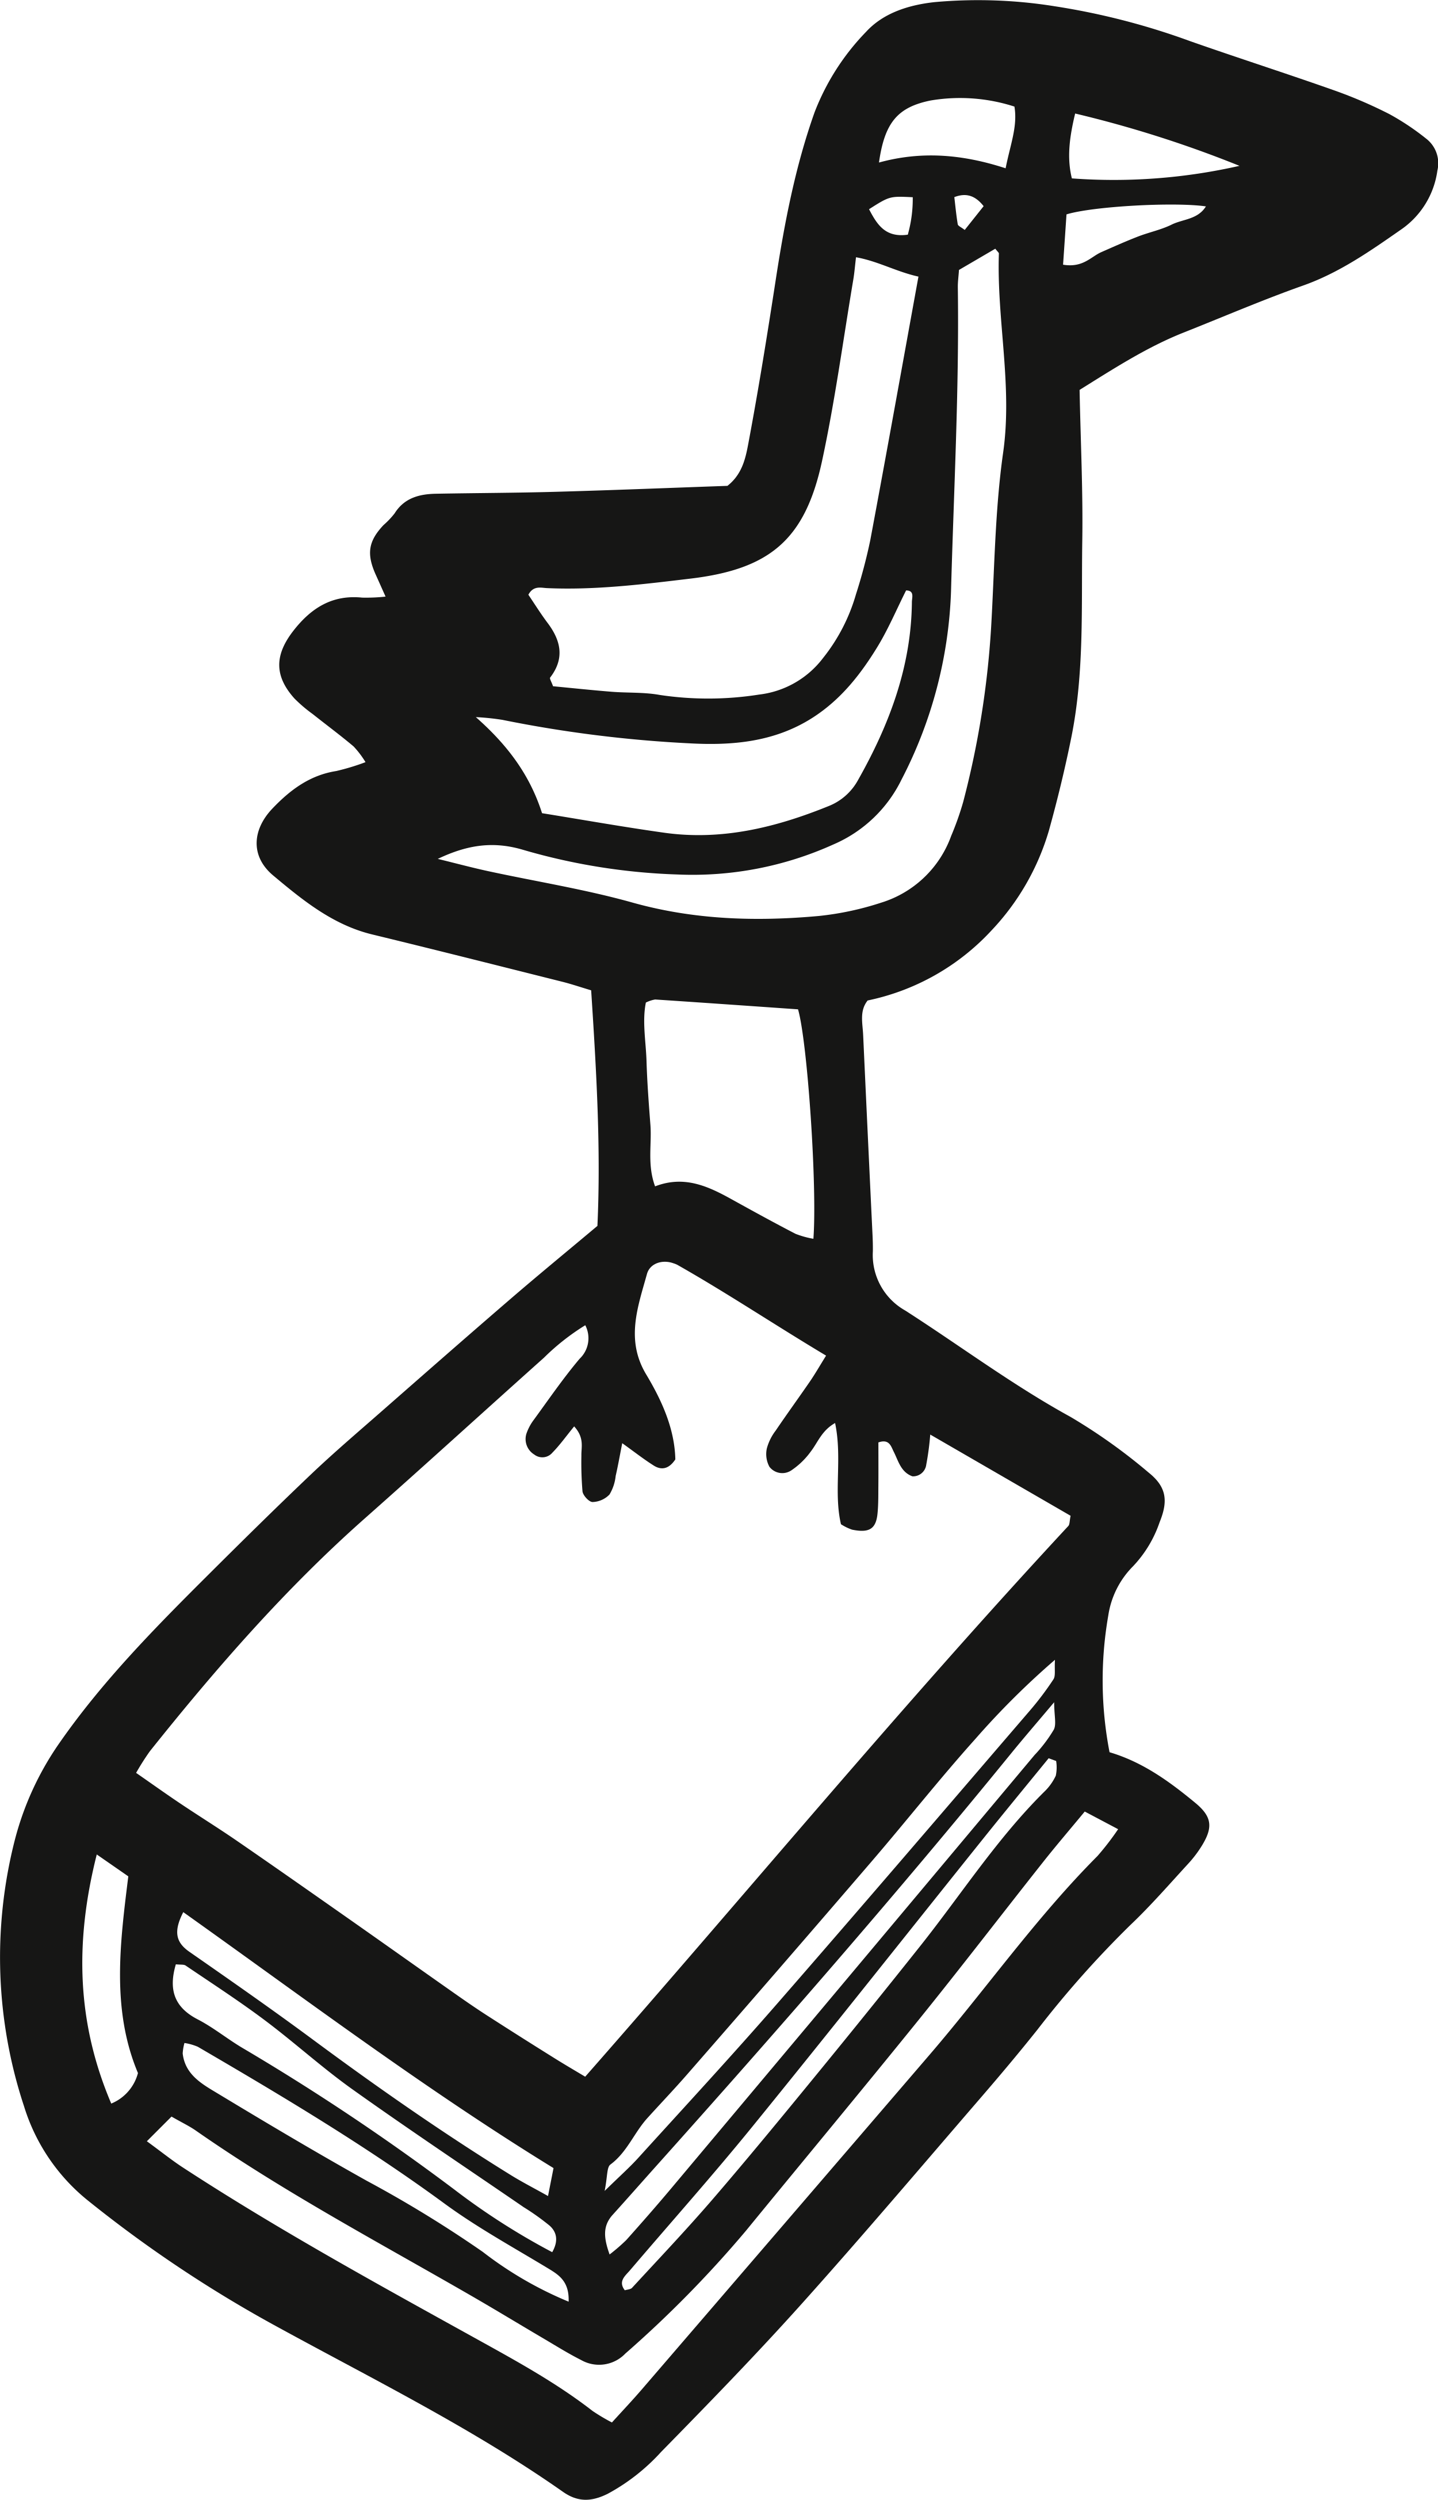 <svg id="Group_7" data-name="Group 7" xmlns="http://www.w3.org/2000/svg" xmlns:xlink="http://www.w3.org/1999/xlink" width="224.562" height="390.253" viewBox="0 0 224.562 390.253">
  <defs>
    <clipPath id="clip-path">
      <rect id="Rectangle_8" data-name="Rectangle 8" width="224.562" height="390.253" fill="none"/>
    </clipPath>
  </defs>
  <g id="Group_6" data-name="Group 6" clip-path="url(#clip-path)">
    <path id="Path_1" data-name="Path 1" d="M168.591,60.873c.164,8.155.541,15.874.42,23.585-.16,10.22.336,20.5-1.7,30.612-.988,4.905-2.174,9.781-3.512,14.6a38.324,38.324,0,0,1-8.976,15.6,36.368,36.368,0,0,1-19.326,10.92c-1.307,1.626-.789,3.531-.706,5.358q.717,15.644,1.467,31.286c.039.835.061,1.672.05,2.507a9.946,9.946,0,0,0,5.064,9.257c8.6,5.52,16.793,11.657,25.8,16.6a88.09,88.09,0,0,1,12.208,8.7c2.8,2.239,3.062,4.427,1.71,7.739a18.714,18.714,0,0,1-4.153,6.883,13.767,13.767,0,0,0-3.867,7.706,58.883,58.883,0,0,0,.2,21.324c5.189,1.533,9.37,4.586,13.377,7.894,2.537,2.094,2.812,3.711,1.173,6.478a18.214,18.214,0,0,1-2.242,3.005c-2.967,3.23-5.853,6.553-9.027,9.57A158.273,158.273,0,0,0,162,316.872c-2.864,3.594-5.824,7.113-8.826,10.592-9.279,10.751-18.464,21.589-27.946,32.16-7.109,7.925-14.544,15.565-22,23.173A31.317,31.317,0,0,1,94.9,389.32c-2.537,1.256-4.651,1.331-6.984-.307-14.052-9.859-29.417-17.451-44.426-25.658A199.12,199.12,0,0,1,13.8,343.593,30.3,30.3,0,0,1,3.751,328.815,73.979,73.979,0,0,1,2.264,287.45a46.906,46.906,0,0,1,6.983-15.293c6.715-9.662,14.922-17.984,23.21-26.239,5.327-5.306,10.68-10.588,16.13-15.768,3.478-3.306,7.136-6.425,10.746-9.589,6.754-5.92,13.5-11.843,20.307-17.706,4.427-3.814,8.947-7.523,13.654-11.472.56-12.138-.172-24.379-.977-36.778-1.731-.517-3.081-.979-4.46-1.325-9.909-2.485-19.811-4.993-29.74-7.4-6.124-1.484-10.852-5.349-15.468-9.214-3.543-2.965-3.275-7.113-.117-10.43,2.771-2.911,5.844-5.215,9.965-5.863a36.009,36.009,0,0,0,4.582-1.388,14.624,14.624,0,0,0-1.866-2.459c-2.074-1.75-4.261-3.365-6.385-5.055a22.637,22.637,0,0,1-2.85-2.428c-3.2-3.567-3.082-6.845-.126-10.619,2.774-3.542,6.069-5.6,10.706-5.126a27.956,27.956,0,0,0,3.653-.158c-.591-1.317-1.041-2.334-1.5-3.346-1.505-3.3-1.206-5.3,1.19-7.831a13.028,13.028,0,0,0,1.717-1.809c1.519-2.427,3.867-3.025,6.468-3.074,6.266-.116,12.535-.128,18.8-.305,8.968-.253,17.934-.617,26.713-.926,2.383-1.874,2.862-4.474,3.305-6.839,1.574-8.4,2.932-16.85,4.233-25.3,1.368-8.888,3.044-17.676,6.073-26.189a37.2,37.2,0,0,1,8.05-12.564c2.7-2.939,6.645-4.187,10.71-4.628A75.64,75.64,0,0,1,164.7.976a110.42,110.42,0,0,1,21.163,5.452c7.479,2.623,15.028,5.043,22.5,7.683a71.03,71.03,0,0,1,8.618,3.708,39.349,39.349,0,0,1,5.7,3.8,4.853,4.853,0,0,1,1.786,5.005,13.369,13.369,0,0,1-5.8,9.3c-4.783,3.335-9.56,6.67-15.177,8.656-6.291,2.224-12.432,4.874-18.641,7.333-5.664,2.244-10.748,5.519-16.262,8.961M91.382,324.209c25.358-28.851,49.586-58.13,75.445-85.973.236-.254.186-.773.361-1.6l-21.919-12.68a43.731,43.731,0,0,1-.621,4.693,2.076,2.076,0,0,1-2.162,1.829c-1.815-.661-2.182-2.386-2.925-3.851-.422-.834-.681-2.032-2.388-1.444,0,2.213.015,4.5-.005,6.794-.013,1.461.013,2.932-.14,4.382-.248,2.347-1.316,2.991-3.973,2.442a7.911,7.911,0,0,1-1.728-.845c-1.174-5.049.235-10.285-.917-15.8-2.083,1.173-2.68,3-3.771,4.417a12,12,0,0,1-3.086,2.99,2.533,2.533,0,0,1-3.4-.579,4.148,4.148,0,0,1-.4-2.864,7.952,7.952,0,0,1,1.378-2.778c1.755-2.594,3.6-5.125,5.373-7.708.787-1.147,1.479-2.361,2.5-4-8.013-4.789-15.45-9.765-23.243-14.182a3.884,3.884,0,0,0-.583-.229c-1.693-.62-3.674-.039-4.149,1.674-1.434,5.173-3.356,10.281-.118,15.674,2.451,4.082,4.447,8.5,4.551,13.264-.98,1.482-2.139,1.739-3.368.964-1.559-.983-3.015-2.127-4.923-3.494-.387,1.957-.663,3.545-1.026,5.112a7,7,0,0,1-.965,2.9,3.852,3.852,0,0,1-2.64,1.173c-.545.005-1.491-1.013-1.576-1.662a53.369,53.369,0,0,1-.171-5.579c-.034-1.315.5-2.774-1.13-4.567-1.285,1.573-2.244,2.929-3.395,4.094a2.053,2.053,0,0,1-2.835.3,2.822,2.822,0,0,1-1.223-3.265,7.768,7.768,0,0,1,1.172-2.187c2.335-3.2,4.583-6.48,7.132-9.5a4.411,4.411,0,0,0,.883-5.235,36.01,36.01,0,0,0-6.458,5.078c-9.348,8.351-18.611,16.8-28,25.106C44.533,248.058,33.709,260.487,23.4,273.4a39.112,39.112,0,0,0-2.144,3.375c2.463,1.71,4.651,3.273,6.883,4.77,2.947,1.975,5.964,3.846,8.886,5.856,5.67,3.9,11.3,7.851,16.934,11.8s11.253,7.944,16.887,11.9c1.707,1.2,3.423,2.39,5.177,3.52q5.257,3.384,10.564,6.693c1.549.972,3.132,1.892,4.8,2.893M143.43,43.183c-3.464-.765-6.315-2.411-9.753-3.022-.172,1.443-.252,2.473-.423,3.488-1.591,9.453-2.863,18.975-4.884,28.336-2.64,12.234-8.12,16.861-20.519,18.343-7.452.891-14.9,1.825-22.446,1.485-.923-.042-2.107-.434-2.893,1.036.959,1.413,1.922,2.963,3.015,4.417,2.083,2.769,2.668,5.541.389,8.505-.125.164.214.684.449,1.364,2.953.281,6.046.611,9.146.859,2.493.2,5.039.053,7.484.493a51.054,51.054,0,0,0,15.546-.053,14.662,14.662,0,0,0,9.991-5.71,28.536,28.536,0,0,0,5.136-9.939,82.452,82.452,0,0,0,2.236-8.45c2.53-13.5,4.951-27.018,7.524-41.151m6.331-1.043c-.075,1.063-.193,1.89-.182,2.716.225,15.853-.631,31.679-1.064,47.516a68.82,68.82,0,0,1-7.738,29.351,21.077,21.077,0,0,1-10.634,10.11,53.394,53.394,0,0,1-24.333,4.687A96.833,96.833,0,0,1,81.788,132.7c-4.634-1.4-8.69-.873-13.424,1.386,3.015.738,5.41,1.382,7.831,1.906,7.525,1.63,15.165,2.838,22.564,4.911,9.631,2.7,19.331,2.987,29.134,2.093a46.646,46.646,0,0,0,9.708-2.074A16.9,16.9,0,0,0,148.537,130.5a46,46,0,0,0,1.876-5.3,140.6,140.6,0,0,0,4.354-27.105c.54-9.154.6-18.384,1.886-27.435,1.489-10.477-1.015-20.714-.665-31.075.005-.147-.214-.3-.56-.757l-5.668,3.313m-54.2,336.044c1.619-1.785,3.186-3.439,4.671-5.163q22.463-26.088,44.9-52.2c8.831-10.281,16.643-21.421,26.243-31.057a42.7,42.7,0,0,0,3.236-4.2l-5.212-2.755c-2.321,2.807-4.484,5.328-6.542,7.93-6.475,8.182-12.826,16.465-19.383,24.58-8.916,11.035-17.992,21.941-26.973,32.923a176.328,176.328,0,0,1-18.848,19.187,5.675,5.675,0,0,1-6.9,1.007c-2.045-1.029-3.993-2.254-5.969-3.417-3.769-2.218-7.506-4.491-11.294-6.676-14.45-8.333-29.2-16.165-42.91-25.728-.987-.688-2.09-1.21-3.795-2.184l-3.85,3.851c2.349,1.717,3.943,3,5.648,4.111,15.037,9.807,30.782,18.412,46.47,27.1,6.035,3.34,12.034,6.662,17.493,10.9a30.721,30.721,0,0,0,3.013,1.79M84.65,126.952c6.372,1.027,12.725,2.16,19.112,3.054,8.941,1.252,17.39-.82,25.616-4.155a9,9,0,0,0,4.6-4.046c4.894-8.656,8.34-17.752,8.426-27.853.006-.63.44-1.779-.907-1.774-1.513,3.011-2.8,6.084-4.527,8.891-2.627,4.281-5.691,8.166-10.068,10.973-5.975,3.831-12.627,4.374-19.282,4a196.42,196.42,0,0,1-29.173-3.663,38.813,38.813,0,0,0-4.141-.426c4.727,4.162,8.368,8.8,10.341,15m39.981,30.62c-7.422-.518-14.869-1.043-22.319-1.537a5.185,5.185,0,0,0-1.448.479c-.593,2.931,0,6.03.1,9.1.1,3.337.353,6.672.609,10,.234,3.045-.523,6.19.73,9.594,4.575-1.769,8.317,0,12.015,2.052,3.284,1.819,6.574,3.627,9.907,5.354a14.1,14.1,0,0,0,2.8.779c.611-8.115-.93-30.79-2.4-35.825M94.431,342.03c2.373-2.321,3.882-3.655,5.228-5.138,7.3-8.037,14.67-16.013,21.8-24.195,13.173-15.108,26.207-30.337,39.274-45.538a47.55,47.55,0,0,0,3.774-4.99c.361-.553.142-1.485.239-3.049a125.136,125.136,0,0,0-12.437,12.363c-5.575,6.21-10.746,12.782-16.189,19.113q-14.29,16.623-28.71,33.133c-2.054,2.362-4.221,4.627-6.322,6.948-2.067,2.284-3.161,5.319-5.764,7.24-.582.429-.44,1.838-.9,4.112m.772,9.929a28.818,28.818,0,0,0,2.6-2.247c2.366-2.647,4.71-5.316,6.993-8.035q28.4-33.827,56.763-67.681a22.328,22.328,0,0,0,3.013-3.974c.431-.849.066-2.1.054-4.277-2.725,3.236-4.755,5.578-6.71,7.98-17.934,22.025-36.611,43.41-55.556,64.565-2.229,2.489-4.437,5-6.677,7.477-1.609,1.781-1.382,3.651-.481,6.191M28.622,298.514c-1.569,3.049-1.149,4.729.953,6.192,6.487,4.514,12.974,9.034,19.326,13.735,10.037,7.43,20.27,14.565,30.89,21.136,1.736,1.074,3.56,2.007,5.789,3.256.342-1.735.609-3.087.86-4.36-20-12.286-38.573-26.273-57.818-39.959m-1.159,8.142c-1.21,4.076-.149,6.763,3.418,8.605,2.392,1.235,4.518,2.972,6.834,4.365A356.676,356.676,0,0,1,70.925,341.8,108.359,108.359,0,0,0,86.234,351.6c.974-1.71.754-3.1-.4-4.137a37.911,37.911,0,0,0-4.049-2.885c-8.922-6.119-17.927-12.119-26.738-18.394-4.741-3.377-9.069-7.328-13.733-10.821-3.992-2.99-8.189-5.706-12.32-8.508-.294-.2-.783-.111-1.53-.195m61.333,52.668c.126-3.32-1.683-4.28-3.514-5.384-5.35-3.229-10.862-6.26-15.888-9.945-12.3-9.02-25.364-16.8-38.507-24.468a8.805,8.805,0,0,0-2.082-.591,7.733,7.733,0,0,0-.277,1.633c.382,3.389,3.124,4.833,5.574,6.313,7.668,4.631,15.372,9.21,23.191,13.58A186.183,186.183,0,0,1,75.4,351.56a58.127,58.127,0,0,0,13.391,7.764m76.141-84.407-1.171-.428c-3.406,4.179-6.839,8.335-10.211,12.541-12.016,14.985-23.93,30.051-36.046,44.954-6.188,7.613-12.726,14.942-19.094,22.41-.766.9-1.928,1.741-.836,3.154.39-.125.895-.13,1.129-.384,4.242-4.6,8.558-9.147,12.641-13.889,5.443-6.321,10.738-12.771,16.024-19.225q8.319-10.157,16.489-20.435c6.34-8.008,11.9-16.641,19.2-23.878a8.432,8.432,0,0,0,1.817-2.522,6.216,6.216,0,0,0,.054-2.3M15.112,289.509c-3.515,13.9-3.054,26.415,2.261,38.891a7.1,7.1,0,0,0,4.171-4.763c-4.163-9.91-2.8-20.278-1.508-30.71l-4.925-3.417M157.04,26.27c.722-3.667,1.9-6.551,1.375-9.632a27.622,27.622,0,0,0-13.092-.949c-5.126,1.041-7.178,3.419-8.058,9.684,6.493-1.782,12.845-1.357,19.775.9M167.9,17.723c-.911,3.772-1.3,6.959-.514,10.127a88.621,88.621,0,0,0,26.174-1.96A179.46,179.46,0,0,0,167.9,17.723m-1.888,23.6c3.11.515,4.328-1.237,5.978-1.964,1.9-.835,3.789-1.681,5.719-2.429,1.738-.673,3.608-1.05,5.268-1.869,1.753-.865,4.072-.783,5.341-2.839-4.874-.712-17.625-.022-21.77,1.246q-.252,3.7-.536,7.854m-30.3-8.659c1.25,2.382,2.531,4.475,6.052,3.974a20.527,20.527,0,0,0,.773-5.848c-3.564-.162-3.578-.2-6.825,1.873m17.894-.476c-1.379-1.758-2.835-2.078-4.576-1.411.168,1.418.3,2.838.536,4.24.044.261.529.447,1.087.883l2.953-3.712" transform="translate(0 0)" fill="#161615"/>
  </g>
</svg>

